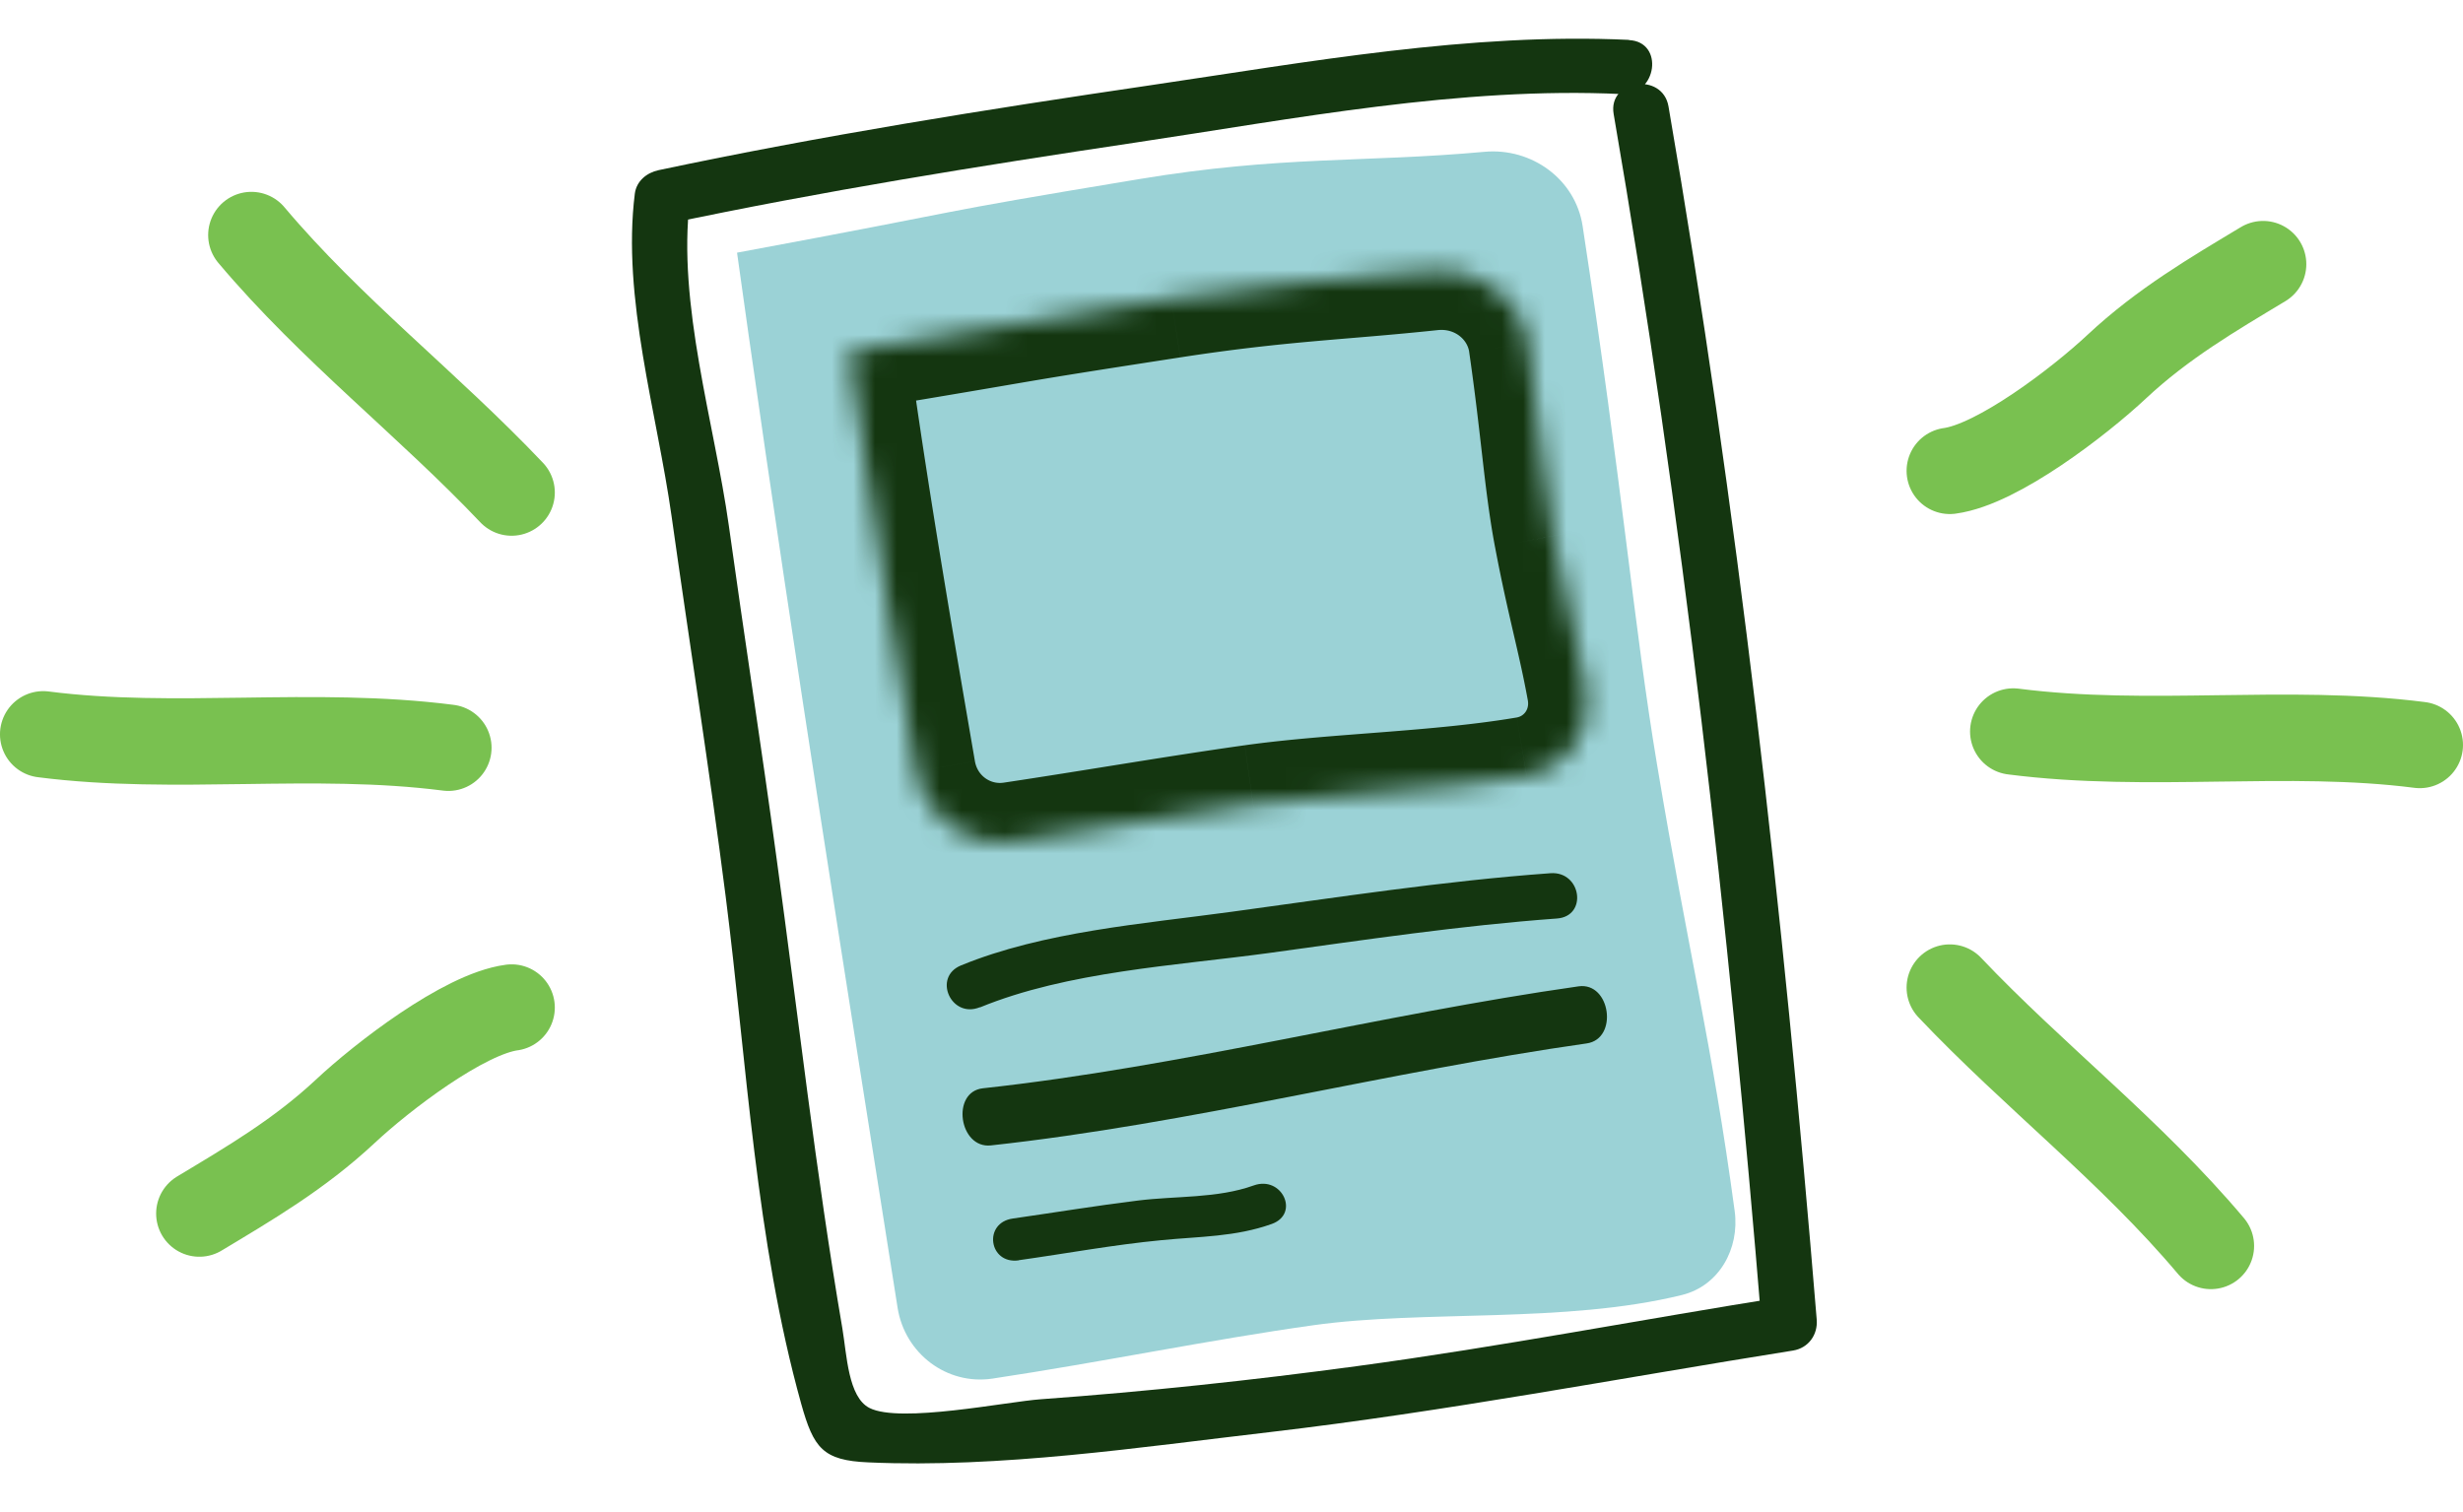 <svg xmlns="http://www.w3.org/2000/svg" width="114" height="70" fill="none"><g clip-path="url(#a)"><path stroke="#79C150" stroke-linecap="round" stroke-width="4" d="M93.184 33.865c6.303.81 12.681-.166 18.816.622M90.246 21.797c2.217-.297 6.021-3.227 7.719-4.816 2.145-2.008 4.482-3.368 6.783-4.753M90.246 45.719c3.878 4.094 8.383 7.563 12.085 11.96M20.752 34.615c-6.282-.807-12.639.166-18.753-.62M23.68 46.643c-2.21.295-6.001 3.215-7.693 4.799-2.139 2.001-4.467 3.357-6.76 4.737M23.68 22.801c-3.865-4.08-8.355-7.538-12.045-11.92"/><path fill="#143610" d="M75.395 1.846C68.06 1.5 60.5 2.877 53.26 3.945c-7.614 1.12-15.25 2.337-22.78 3.933-.556.12-1.022.51-1.097 1.086-.606 4.83 1.028 10.148 1.7 14.927.826 5.869 1.755 11.731 2.506 17.619.98 7.71 1.39 15.928 3.493 23.472.575 2.049.995 2.63 3.118 2.717 6.1.273 12.536-.7 18.585-1.403 8.124-.953 16.132-2.487 24.209-3.775.713-.117 1.147-.734 1.093-1.427-1.54-18.789-3.657-37.59-6.861-56.17-.277-1.595-2.815-1.247-2.538.355 3.205 18.58 5.32 37.383 6.861 56.171l1.093-1.427c-6.608 1.047-13.176 2.32-19.815 3.217-4.865.658-9.742 1.18-14.642 1.535-1.582.11-6.519 1.128-7.94.405-.991-.502-1.05-2.46-1.257-3.688-1.233-7.222-2.047-14.486-3.042-21.741-.698-5.151-1.5-10.288-2.214-15.428-.664-4.72-2.393-10.282-1.802-15.033l-1.098 1.086c7.184-1.522 14.453-2.687 21.708-3.774 7.33-1.098 15.073-2.603 22.522-2.247 1.635.078 1.977-2.423.334-2.5l-.001-.009Z"/><path fill="#9BD2D6" d="M34.645 15.472c2.126 14.968 4.525 30.027 6.9 45.069.334 2.116 2.276 3.597 4.394 3.279 5.02-.754 10.023-1.793 14.849-2.47 5.118-.72 11.649-.066 17.066-1.401 1.71-.422 2.671-2.137 2.436-3.882-1.05-7.795-2.14-11.949-3.59-20.65-1.086-6.493-1.581-12.743-3.448-24.952-.331-2.168-2.361-3.637-4.545-3.437-5.595.51-9.369.165-16.006 1.267-10.507 1.74-6.834 1.224-18.587 3.402"/><path fill="#143610" d="M45.362 46.634c4.048-1.659 9.036-1.928 13.35-2.513 4.447-.61 8.87-1.273 13.35-1.6 1.435-.102 1.133-2.197-.296-2.097-4.952.358-9.864 1.12-14.78 1.788-4.075.557-8.672.909-12.505 2.48-1.328.545-.455 2.481.872 1.936l.009.006ZM45.865 53.025c9.244-1.009 18.356-3.41 27.573-4.721 1.479-.208 1.107-2.851-.372-2.643-9.217 1.312-18.336 3.713-27.573 4.72-1.485.164-1.105 2.806.372 2.644ZM47.15 58.34c2.198-.309 4.396-.717 6.607-.928 1.752-.173 3.428-.15 5.105-.75 1.312-.469.479-2.253-.833-1.784-1.691.608-3.596.479-5.37.701-1.935.239-3.851.554-5.78.831-1.388.195-1.115 2.13.273 1.936l-.001-.006Z"/><mask id="b" fill="#fff"><path d="M39.534 17.937c.846 5.91 1.86 11.841 2.88 17.77.364 2.11 2.322 3.562 4.438 3.246 3.767-.563 7.526-1.222 11.146-1.73 3.804-.534 8.517-.596 12.665-1.298 1.888-.319 3.099-2.112 2.758-3.996-.419-2.318-.95-4.084-1.522-7.121-.464-2.46-.591-4.861-1.176-8.914-.309-2.14-2.318-3.575-4.468-3.347-4.08.433-7.015.503-12.047 1.28-8.418 1.3-5.48.887-14.908 2.444"/></mask><path fill="#143610" d="M42.257 17.549a2.751 2.751 0 0 0-5.445.777l5.445-.777ZM71.9 24.808l2.702-.508v-.002l-2.703.51Zm-17.692-10.98.42 2.718-.42-2.718Zm-15.357-.27a2.75 2.75 0 1 0 .898 5.426l-.898-5.427Zm31.812 22.367-.459-2.711.46 2.711Zm-33.851-17.6c.852 5.955 1.873 11.923 2.893 17.848l5.42-.93c-1.02-5.934-2.03-11.829-2.868-17.694l-5.445.777ZM47.26 41.674c3.904-.584 7.473-1.214 11.12-1.726l-.766-5.447c-3.59.504-7.54 1.19-11.169 1.733l.815 5.44Zm11.12-1.726c1.798-.253 3.82-.395 6.037-.569 2.17-.17 4.496-.368 6.705-.741l-.918-5.423c-1.939.328-4.042.511-6.218.681-2.127.167-4.364.323-6.371.605l.766 5.447Zm17.747-8.507c-.223-1.235-.476-2.32-.73-3.42a86.415 86.415 0 0 1-.795-3.72l-5.405 1.015c.296 1.578.583 2.825.84 3.941.26 1.122.482 2.079.678 3.161l5.412-.977Zm-1.525-7.142c-.212-1.121-.35-2.247-.514-3.664-.161-1.403-.344-3.058-.643-5.132L68 16.286c.286 1.98.459 3.551.623 4.976.163 1.412.32 2.717.573 4.055l5.405-1.019ZM65.964 9.813c-3.86.41-7.078.51-12.177 1.297l.842 5.435c4.964-.767 7.615-.807 11.917-1.263l-.582-5.47ZM53.788 11.11c-8.431 1.3-5.566.9-14.937 2.447l.898 5.427c9.485-1.567 6.473-1.142 14.879-2.439l-.84-5.435Zm19.657 4.392c-.538-3.727-3.988-6.06-7.481-5.69l.582 5.47c.807-.086 1.375.452 1.455 1.004l5.444-.784Zm-2.323 23.135c3.455-.584 5.608-3.864 5.005-7.197l-5.412.977c.079.436-.19.743-.511.797l.918 5.423Zm-31.417-2.464c.61 3.545 3.921 6.043 7.555 5.5l-.815-5.44c-.6.09-1.204-.317-1.32-.99l-5.42.93Z" mask="url(#b)"/></g><defs><clipPath id="a"><path fill="#fff" d="M0 .564h114V69.38H0z"/></clipPath></defs></svg>